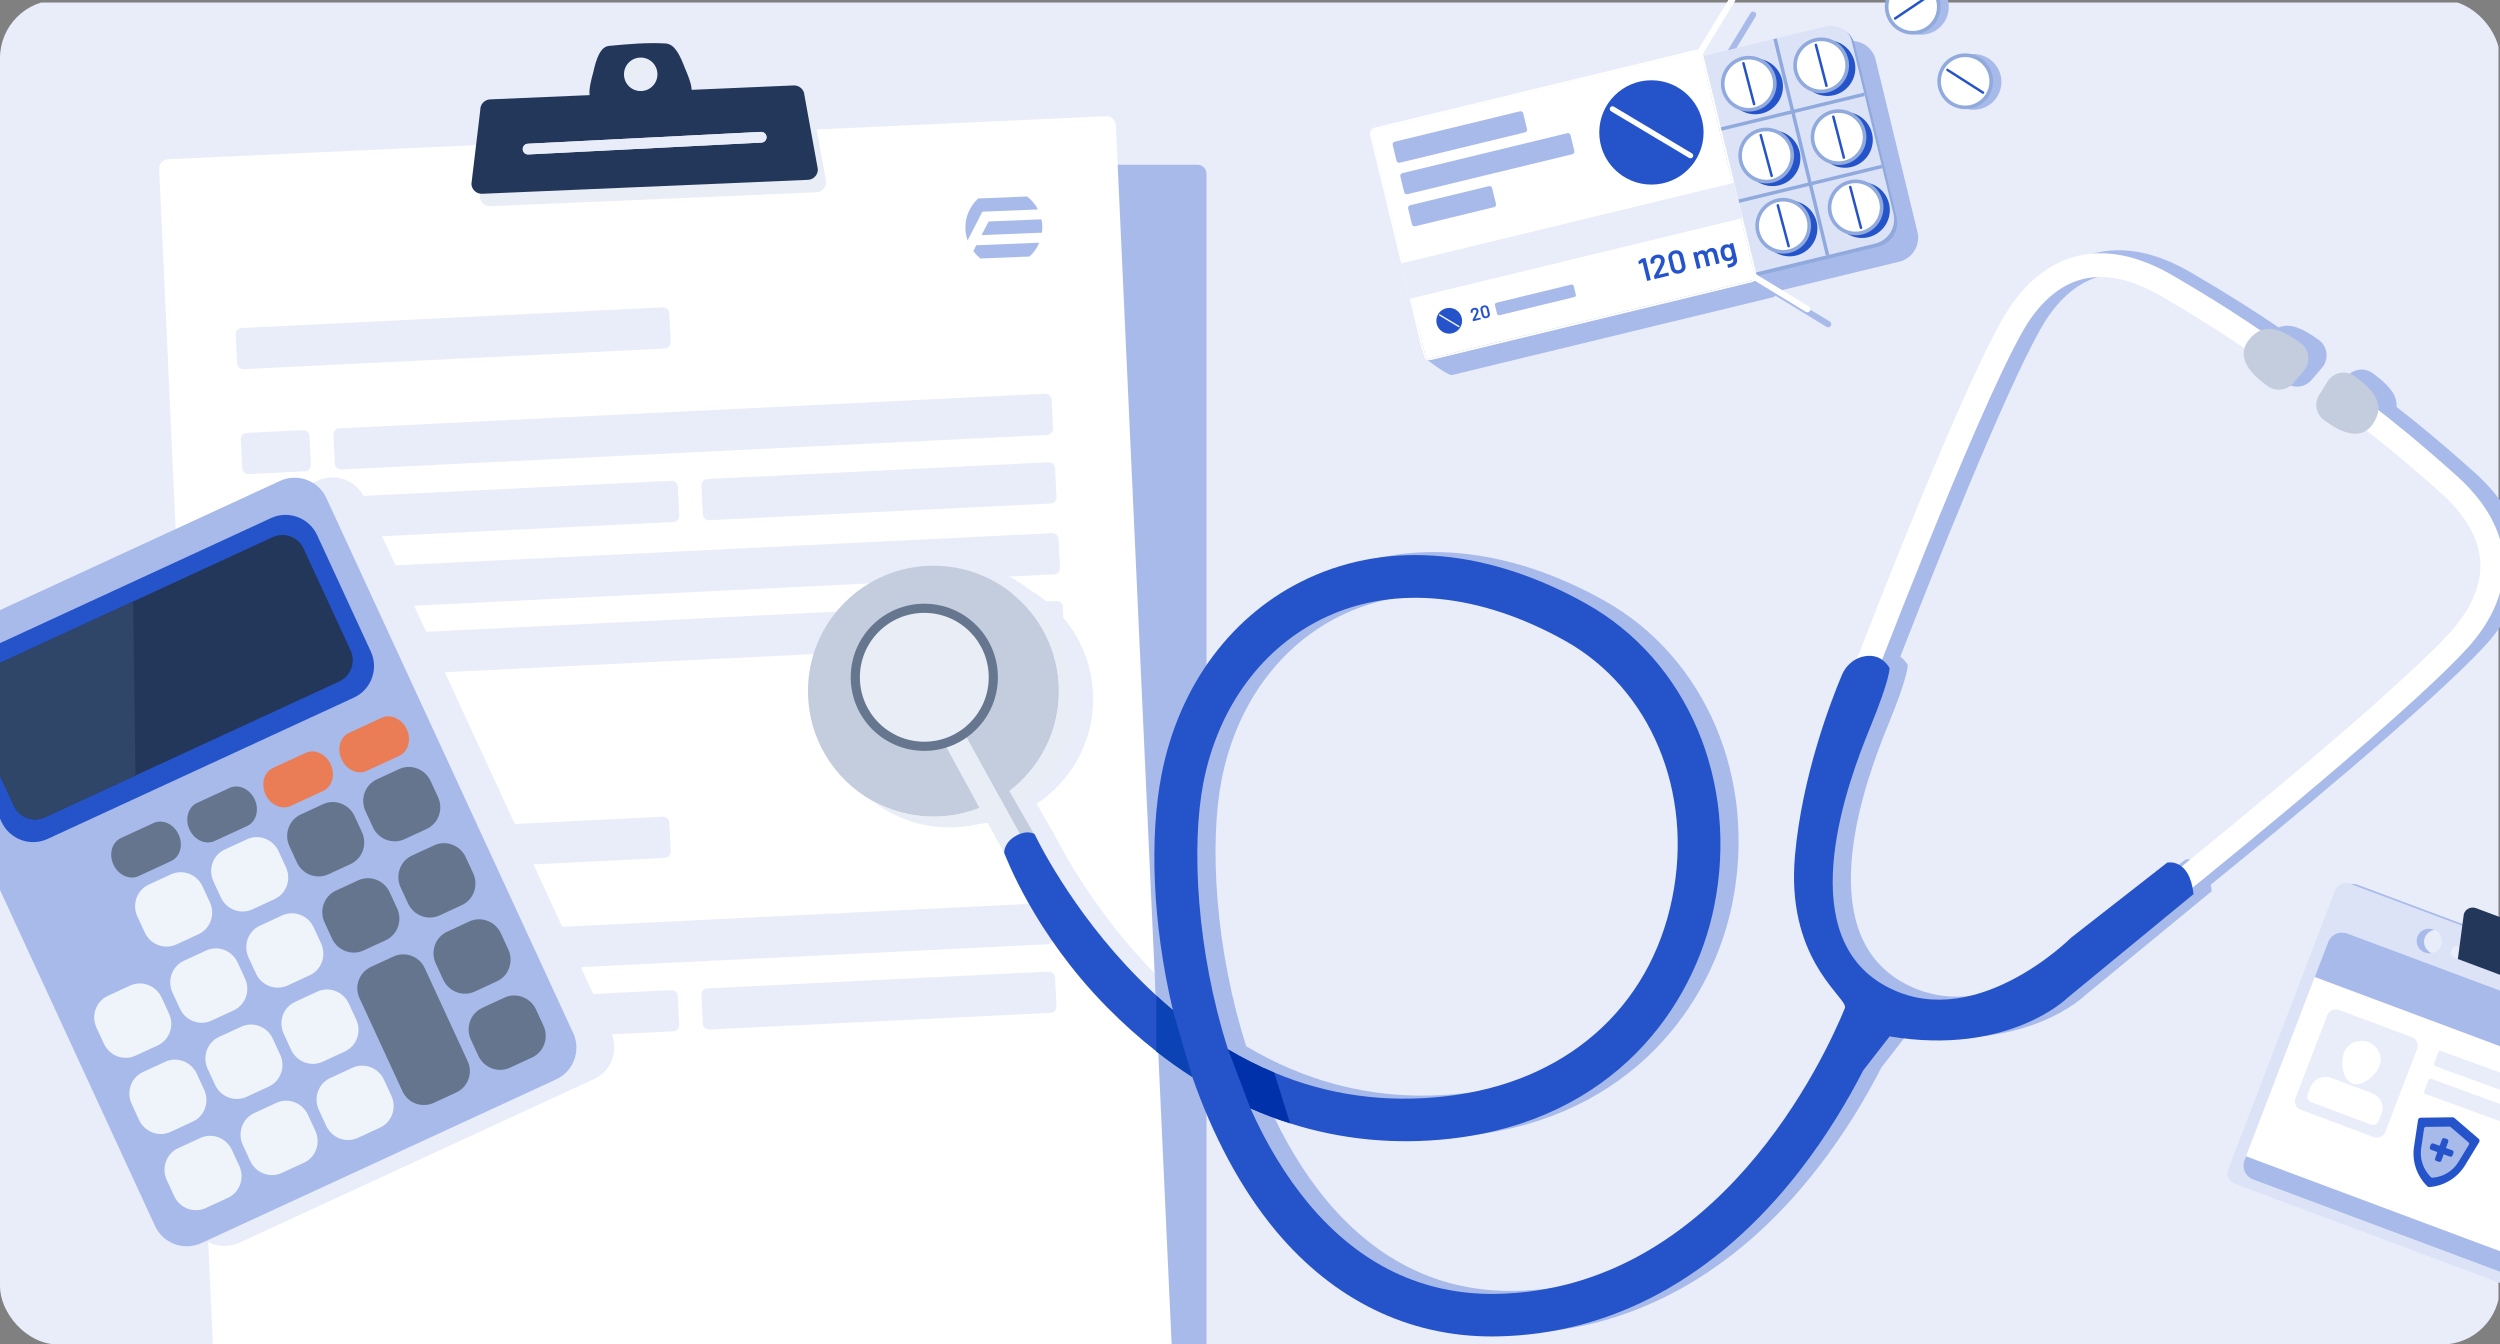 <?xml version="1.0" encoding="UTF-8"?> <svg xmlns="http://www.w3.org/2000/svg" width="688" height="370" viewBox="0 0 688 370" fill="none"><rect x="0" y="0" width="688" height="370" fill="#808080" stroke="none"/><g clip-path="url(#clip0_5061_116287)"><path d="M687.58 0.689H-0.07V371.879H687.58V0.689Z" fill="#E9EDFA"></path><path d="M332.03 47.81V371.88H73.6V47.81C73.6 46.44 74.71 45.34 76.07 45.34H329.56C330.93 45.34 332.03 46.45 332.03 47.81Z" fill="#A7BAEA"></path><path d="M322.52 371.88H58.68L43.81 46.46C43.75 45.06 44.82 43.88 46.22 43.82L304.43 31.98C305.83 31.91 307.02 32.99 307.08 34.39L307.58 45.34L317.76 267.86L318.53 284.66L322.52 371.88Z" fill="white"></path><path d="M223.67 29.64C223.61 28.1 222.27 26.88 220.74 26.94L192.62 28.15C192.61 27.89 192.61 27.89 192.61 27.89C192.55 26.36 191.4 23.59 190.84 22.33C189.39 18.55 187.99 15.53 185.42 15.39C180.28 15.09 175.18 15.57 170.08 16.04C167.53 16.15 166.39 19.53 165.53 23.42C165.04 25.15 164.28 28.16 164.55 29.58C164.54 29.59 164.53 29.6 164.52 29.61L137.15 30.78C135.62 30.85 134.39 32.18 134.46 33.72L132.02 54.07C132.09 55.6 133.42 56.83 134.95 56.76L224.67 52.92C226.2 52.85 227.43 51.52 227.36 49.98L223.67 29.64ZM174.04 23.35C174.24 21.39 175.76 19.73 177.69 19.36C180.8 18.76 183.52 21.26 183.19 24.41C182.98 26.37 181.46 28.03 179.53 28.4C176.42 29 173.7 26.5 174.04 23.35ZM213.24 41.2C213.24 41.98 212.64 42.63 211.85 42.67L147.69 45.93C146.88 45.97 146.19 45.35 146.15 44.54V44.45C146.15 43.67 146.76 43.03 147.54 42.99L211.7 39.73C212.51 39.69 213.2 40.32 213.24 41.13V41.2Z" fill="#E9EDF5"></path><path d="M213.24 41.13V41.2C213.24 41.98 212.64 42.63 211.85 42.67L147.69 45.93C146.88 45.97 146.19 45.35 146.15 44.54V44.45C146.15 43.67 146.76 43.03 147.54 42.99L211.7 39.73C212.51 39.69 213.2 40.32 213.24 41.13Z" fill="#E9EDF5"></path><path d="M221.38 26.21C221.32 24.67 219.98 23.45 218.45 23.51L190.33 24.72C190.32 24.46 190.32 24.46 190.32 24.46C190.26 22.93 189.11 20.16 188.55 18.9C187.1 15.12 185.7 12.1 183.13 11.96C177.99 11.66 172.89 12.14 167.79 12.61C165.24 12.72 164.1 16.1 163.24 19.99C162.75 21.72 161.99 24.73 162.26 26.15C162.25 26.16 162.24 26.17 162.23 26.18L134.86 27.35C133.33 27.42 132.1 28.75 132.17 30.29L129.73 50.64C129.8 52.17 131.13 53.4 132.66 53.33L222.38 49.49C223.91 49.42 225.14 48.09 225.07 46.55L221.38 26.21ZM171.75 19.92C171.95 17.96 173.47 16.3 175.4 15.93C178.51 15.33 181.23 17.83 180.9 20.98C180.69 22.94 179.17 24.6 177.24 24.97C174.13 25.57 171.41 23.07 171.75 19.92ZM210.95 37.77C210.95 38.55 210.35 39.2 209.56 39.24L145.4 42.5C144.59 42.54 143.9 41.92 143.86 41.11V41.02C143.86 40.24 144.47 39.6 145.25 39.56L209.41 36.3C210.22 36.26 210.91 36.89 210.95 37.7V37.77Z" fill="#23375A"></path><path d="M210.95 37.701V37.771C210.95 38.551 210.35 39.201 209.56 39.241L145.4 42.501C144.59 42.541 143.9 41.921 143.86 41.111V41.021C143.86 40.241 144.47 39.601 145.25 39.561L209.41 36.301C210.22 36.261 210.91 36.891 210.95 37.701Z" fill="#E9EDFA"></path><path d="M288.19 119.69L93.93 129.21C92.98 129.26 92.17 128.52 92.13 127.58L91.74 119.67C91.69 118.72 92.43 117.91 93.37 117.87L287.63 108.35C288.58 108.3 289.39 109.04 289.43 109.98L289.82 117.89C289.88 118.84 289.14 119.65 288.19 119.69Z" fill="#E9EDFA"></path><path d="M83.93 129.71L68.46 130.47C67.51 130.52 66.7 129.78 66.66 128.84L66.27 120.93C66.22 119.98 66.96 119.17 67.9 119.13L83.37 118.37C84.32 118.32 85.13 119.06 85.17 120L85.56 127.91C85.62 128.85 84.88 129.66 83.93 129.71Z" fill="#E9EDFA"></path><path d="M290.08 158.061L95.82 167.581C94.87 167.631 94.06 166.891 94.02 165.951L93.63 158.041C93.58 157.091 94.32 156.281 95.26 156.241L289.52 146.721C290.47 146.671 291.28 147.411 291.32 148.351L291.71 156.261C291.76 157.211 291.02 158.011 290.08 158.061Z" fill="#E9EDFA"></path><path d="M85.82 168.071L70.35 168.831C69.4 168.881 68.59 168.141 68.55 167.201L68.16 159.291C68.11 158.341 68.85 157.531 69.79 157.491L85.26 156.731C86.21 156.681 87.02 157.421 87.06 158.361L87.45 166.271C87.5 167.221 86.76 168.031 85.82 168.071Z" fill="#E9EDFA"></path><path d="M289.12 138.561L195.22 143.161C194.27 143.211 193.46 142.471 193.42 141.531L193.03 133.621C192.98 132.671 193.72 131.861 194.66 131.821L288.56 127.221C289.51 127.171 290.32 127.911 290.36 128.851L290.75 136.761C290.8 137.711 290.07 138.511 289.12 138.561Z" fill="#E9EDFA"></path><path d="M185.3 143.651L69.39 149.331C68.44 149.381 67.63 148.641 67.59 147.701L67.2 139.791C67.15 138.841 67.89 138.031 68.83 137.991L184.74 132.311C185.69 132.261 186.5 133.001 186.54 133.941L186.93 141.851C186.98 142.801 186.25 143.601 185.3 143.651Z" fill="#E9EDFA"></path><path d="M182.96 95.921L67.05 101.601C66.1 101.651 65.29 100.911 65.25 99.971L64.86 92.061C64.81 91.111 65.55 90.3 66.49 90.26L182.4 84.581C183.35 84.531 184.16 85.27 184.2 86.21L184.59 94.121C184.64 95.07 183.91 95.88 182.96 95.921Z" fill="#E9EDFA"></path><path d="M291.25 176.71L240.88 179.18C239.93 179.23 239.12 178.49 239.08 177.55L238.69 169.64C238.64 168.69 239.38 167.88 240.32 167.84L290.69 165.37C291.64 165.32 292.45 166.06 292.49 167L292.88 174.91C292.93 175.85 292.2 176.66 291.25 176.71Z" fill="#E9EDFA"></path><path d="M231.22 179.651L71.27 187.491C70.32 187.541 69.51 186.801 69.47 185.861L69.08 177.951C69.03 177.001 69.77 176.191 70.71 176.151L230.66 168.311C231.61 168.261 232.42 169.001 232.46 169.941L232.85 177.851C232.9 178.791 232.17 179.601 231.22 179.651Z" fill="#E9EDFA"></path><path d="M288.19 259.87L93.93 269.39C92.98 269.44 92.17 268.7 92.13 267.76L91.74 259.85C91.69 258.9 92.43 258.09 93.37 258.05L287.63 248.53C288.58 248.48 289.39 249.22 289.43 250.16L289.82 258.07C289.88 259.01 289.14 259.82 288.19 259.87Z" fill="#E9EDFA"></path><path d="M83.93 269.879L68.46 270.64C67.51 270.69 66.7 269.95 66.66 269.01L66.27 261.099C66.22 260.149 66.96 259.339 67.9 259.299L83.37 258.54C84.32 258.49 85.13 259.23 85.17 260.17L85.56 268.079C85.62 269.029 84.88 269.829 83.93 269.879Z" fill="#E9EDFA"></path><path d="M85.82 308.251L70.35 309.001C69.4 309.051 68.59 308.311 68.55 307.371L68.16 299.461C68.11 298.511 68.85 297.701 69.79 297.661L85.26 296.901C86.21 296.851 87.02 297.591 87.06 298.531L87.45 306.441C87.5 307.391 86.76 308.201 85.82 308.251Z" fill="#E9EDFA"></path><path d="M289.12 278.731L195.22 283.331C194.27 283.381 193.46 282.641 193.42 281.701L193.03 273.791C192.98 272.841 193.72 272.031 194.66 271.991L288.56 267.391C289.51 267.341 290.32 268.081 290.36 269.021L290.75 276.931C290.8 277.881 290.07 278.691 289.12 278.731Z" fill="#E9EDFA"></path><path d="M185.3 283.821L69.39 289.501C68.44 289.551 67.63 288.811 67.59 287.871L67.2 279.961C67.15 279.011 67.89 278.201 68.83 278.161L184.74 272.481C185.69 272.431 186.5 273.171 186.54 274.111L186.93 282.021C186.98 282.971 186.25 283.781 185.3 283.821Z" fill="#E9EDFA"></path><path d="M182.96 236.1L67.05 241.78C66.1 241.83 65.29 241.09 65.25 240.15L64.86 232.24C64.81 231.29 65.55 230.48 66.49 230.44L182.4 224.76C183.35 224.71 184.16 225.45 184.2 226.39L184.59 234.3C184.64 235.24 183.91 236.05 182.96 236.1Z" fill="#E9EDFA"></path><path d="M-14.83 190.06C-17.06 185.23 -14.95 179.51 -10.12 177.29L87.48 132.26C92.31 130.03 98.03 132.14 100.25 136.97L168.17 284.19C170.4 289.02 168.29 294.74 163.46 296.97L65.86 342C61.03 344.23 55.31 342.12 53.09 337.29L-14.83 190.06Z" fill="#E9EDFA"></path><path d="M-25.26 190.16C-27.49 185.33 -25.38 179.61 -20.55 177.38L77.05 132.35C81.88 130.12 87.6 132.23 89.82 137.06L157.74 284.28C159.97 289.11 157.86 294.83 153.03 297.06L55.43 342.09C50.6 344.32 44.88 342.21 42.66 337.38L-25.26 190.16Z" fill="#A7BAEA"></path><path d="M37.8 252.201C36.27 248.871 37.66 244.961 40.92 243.451L47.05 240.621C50.31 239.121 54.2 240.591 55.73 243.921L57.77 248.341C59.3 251.671 57.91 255.581 54.65 257.091L48.52 259.921C45.26 261.421 41.37 259.951 39.84 256.621L37.8 252.201Z" fill="#EFF4FA"></path><path d="M58.73 242.54C57.2 239.21 58.59 235.3 61.85 233.79L67.98 230.961C71.24 229.461 75.13 230.93 76.66 234.26L78.7 238.68C80.23 242.01 78.84 245.92 75.58 247.43L69.45 250.26C66.19 251.76 62.3 250.291 60.77 246.961L58.73 242.54Z" fill="#EFF4FA"></path><path d="M79.65 232.89C78.12 229.56 79.51 225.65 82.77 224.14L88.9 221.31C92.16 219.81 96.05 221.28 97.58 224.61L99.62 229.03C101.15 232.36 99.76 236.27 96.5 237.78L90.37 240.61C87.11 242.11 83.22 240.64 81.69 237.31L79.65 232.89Z" fill="#65758D"></path><path d="M100.58 223.23C99.05 219.9 100.44 215.99 103.7 214.48L109.83 211.65C113.09 210.15 116.98 211.62 118.51 214.95L120.55 219.37C122.08 222.7 120.69 226.61 117.43 228.12L111.3 230.95C108.04 232.45 104.15 230.98 102.62 227.65L100.58 223.23Z" fill="#65758D"></path><path d="M26.55 282.81C25.02 279.48 26.41 275.57 29.67 274.06L35.8 271.23C39.06 269.73 42.95 271.2 44.48 274.53L46.52 278.95C48.05 282.28 46.66 286.19 43.4 287.7L37.27 290.53C34.01 292.03 30.12 290.56 28.59 287.23L26.55 282.81Z" fill="#EFF4FA"></path><path d="M47.47 273.16C45.94 269.83 47.33 265.92 50.59 264.41L56.72 261.58C59.98 260.08 63.87 261.55 65.4 264.88L67.44 269.3C68.97 272.63 67.58 276.54 64.32 278.05L58.19 280.88C54.93 282.38 51.04 280.91 49.51 277.58L47.47 273.16Z" fill="#EFF4FA"></path><path d="M68.4 263.499C66.87 260.169 68.26 256.259 71.52 254.749L77.65 251.919C80.91 250.419 84.8 251.889 86.33 255.219L88.37 259.64C89.9 262.97 88.51 266.88 85.25 268.39L79.12 271.219C75.86 272.719 71.97 271.25 70.44 267.92L68.4 263.499Z" fill="#EFF4FA"></path><path d="M89.32 253.851C87.79 250.521 89.18 246.611 92.44 245.101L98.57 242.271C101.83 240.771 105.72 242.241 107.25 245.571L109.29 249.991C110.82 253.321 109.43 257.231 106.17 258.741L100.04 261.571C96.78 263.071 92.89 261.601 91.36 258.271L89.32 253.851Z" fill="#65758D"></path><path d="M36.22 303.771C34.69 300.441 36.08 296.531 39.34 295.021L45.47 292.191C48.73 290.691 52.62 292.161 54.15 295.491L56.19 299.911C57.72 303.241 56.33 307.151 53.07 308.661L46.94 311.491C43.68 312.991 39.79 311.521 38.26 308.191L36.22 303.771Z" fill="#EFF4FA"></path><path d="M57.14 294.121C55.61 290.791 57 286.881 60.26 285.371L66.39 282.541C69.65 281.041 73.54 282.511 75.07 285.841L77.11 290.261C78.64 293.591 77.25 297.501 73.99 299.011L67.86 301.841C64.6 303.341 60.71 301.871 59.18 298.541L57.14 294.121Z" fill="#EFF4FA"></path><path d="M78.07 284.47C76.54 281.14 77.93 277.23 81.19 275.72L87.32 272.89C90.58 271.39 94.47 272.86 96 276.19L98.04 280.61C99.57 283.94 98.18 287.85 94.92 289.36L88.79 292.19C85.53 293.69 81.64 292.22 80.11 288.89L78.07 284.47Z" fill="#EFF4FA"></path><path d="M98.92 274.66C97.43 271.42 98.86 267.57 102.12 266.07L108.25 263.24C111.51 261.74 115.36 263.14 116.86 266.38L128.72 292.08C130.21 295.32 128.78 299.17 125.52 300.67L119.39 303.5C116.13 305 112.28 303.6 110.78 300.36L98.92 274.66Z" fill="#65758D"></path><path d="M119.92 265.16C118.39 261.83 119.78 257.92 123.04 256.41L129.17 253.58C132.43 252.08 136.32 253.55 137.85 256.88L139.89 261.3C141.42 264.63 140.03 268.54 136.77 270.05L130.64 272.88C127.38 274.38 123.49 272.91 121.96 269.58L119.92 265.16Z" fill="#65758D"></path><path d="M110.25 244.201C108.72 240.871 110.11 236.961 113.37 235.451L119.5 232.621C122.76 231.121 126.65 232.591 128.18 235.921L130.22 240.341C131.75 243.671 130.36 247.581 127.1 249.091L120.97 251.921C117.71 253.421 113.82 251.951 112.29 248.621L110.25 244.201Z" fill="#65758D"></path><path d="M45.89 324.74C44.36 321.41 45.75 317.5 49.01 315.99L55.14 313.16C58.4 311.66 62.29 313.13 63.82 316.46L65.86 320.88C67.39 324.21 66 328.12 62.74 329.63L56.61 332.46C53.35 333.96 49.46 332.49 47.93 329.16L45.89 324.74Z" fill="#EFF4FA"></path><path d="M66.82 315.08C65.29 311.75 66.68 307.84 69.94 306.33L76.07 303.5C79.33 302 83.22 303.47 84.75 306.8L86.79 311.22C88.32 314.55 86.93 318.46 83.67 319.97L77.54 322.8C74.28 324.3 70.39 322.83 68.86 319.5L66.82 315.08Z" fill="#EFF4FA"></path><path d="M87.74 305.429C86.21 302.099 87.6 298.189 90.86 296.679L96.99 293.849C100.25 292.349 104.14 293.819 105.67 297.149L107.71 301.569C109.24 304.899 107.85 308.809 104.59 310.319L98.46 313.149C95.2 314.649 91.31 313.179 89.78 309.849L87.74 305.429Z" fill="#EFF4FA"></path><path d="M129.59 286.121C128.06 282.791 129.45 278.881 132.71 277.371L138.84 274.541C142.1 273.041 145.99 274.511 147.52 277.841L149.56 282.261C151.09 285.591 149.7 289.501 146.44 291.011L140.31 293.841C137.05 295.341 133.16 293.871 131.63 290.541L129.59 286.121Z" fill="#65758D"></path><path d="M31.22 237.939C29.88 235.049 30.81 231.769 33.29 230.629L42.26 226.489C44.74 225.349 47.83 226.769 49.16 229.659C50.5 232.549 49.57 235.829 47.09 236.969L38.12 241.109C35.65 242.249 32.56 240.829 31.22 237.939Z" fill="#65758D"></path><path d="M52.15 228.279C50.81 225.389 51.74 222.109 54.22 220.969L63.19 216.829C65.67 215.689 68.76 217.109 70.09 219.999C71.43 222.889 70.5 226.169 68.02 227.309L59.05 231.449C56.57 232.599 53.48 231.179 52.15 228.279Z" fill="#65758D"></path><path d="M73.07 218.631C71.73 215.741 72.66 212.461 75.14 211.321L84.11 207.181C86.59 206.041 89.68 207.461 91.01 210.351C92.35 213.241 91.42 216.521 88.94 217.661L79.97 221.801C77.5 222.941 74.41 221.521 73.07 218.631Z" fill="#EA7D56"></path><path d="M94 208.98C92.66 206.09 93.59 202.81 96.07 201.67L105.04 197.53C107.52 196.39 110.61 197.81 111.94 200.7C113.28 203.59 112.35 206.87 109.87 208.01L100.9 212.15C98.42 213.29 95.33 211.87 94 208.98Z" fill="#EA7D56"></path><path d="M-14.35 194.171C-16.57 189.361 -14.5 183.671 -9.72 181.471L74.61 142.561C79.39 140.361 85.06 142.471 87.28 147.281L102.04 179.271C104.26 184.081 102.19 189.771 97.41 191.971L13.08 230.881C8.3 233.081 2.63 230.971 0.41 226.161L-14.35 194.171Z" fill="#2553CA"></path><path d="M93.32 187.56L37.28 213.42L12.39 224.9C9.15 226.4 5.32 225 3.83 221.79L-9.12 193.7C-10.61 190.49 -9.18 186.67 -5.94 185.17L36.63 165.53L74.99 147.83C78.23 146.34 82.06 147.73 83.54 150.95L96.5 179.03C97.98 182.25 96.56 186.07 93.32 187.56Z" fill="#23375A"></path><path d="M270.12 64.699L286.74 64.029C286.81 63.429 286.86 62.809 286.84 62.189C286.81 61.549 286.71 60.959 286.59 60.359L272.07 60.949L270.12 64.699Z" fill="#A7BAEA"></path><path d="M267.86 69.101C268.44 69.871 269.1 70.561 269.85 71.141L283.32 70.591C284.48 69.541 285.4 68.251 286.01 66.791L268.67 67.491L267.86 69.101Z" fill="#A7BAEA"></path><path d="M285.64 57.64C284.92 56.24 283.89 55.03 282.67 54.07L269.2 54.62C266.94 56.68 265.55 59.71 265.68 63.03C265.72 64.13 265.94 65.18 266.28 66.17L270.35 58.26L285.64 57.64Z" fill="#A7BAEA"></path><path d="M527.677 63.807L516.193 16.485C515.826 14.969 514.976 13.683 513.851 12.776C512.657 11.823 511.164 11.271 509.591 11.271C509.062 11.271 508.523 11.34 507.983 11.467L494.536 14.728L493.778 14.912L474.521 19.585L474.406 19.126C474.394 19.069 474.371 19.023 474.36 18.965L483.191 4.485C483.432 4.083 483.305 3.566 482.903 3.314C482.502 3.072 481.973 3.199 481.732 3.601L473.039 17.851C472.81 17.817 472.568 17.817 472.327 17.874L384.055 39.279C383.125 39.497 382.551 40.428 382.769 41.346L391.738 97.821C391.967 98.74 398.628 103.448 399.558 103.218L487.83 81.825C488.14 81.744 488.404 81.584 488.622 81.388L502.666 89.955C503.068 90.196 503.596 90.07 503.837 89.668C504.09 89.266 503.952 88.749 503.562 88.496L489.656 80.022L522.67 72.018C526.322 71.134 528.561 67.459 527.677 63.807ZM488.955 79.138V79.126L521.786 71.168L488.955 79.138ZM523.52 49.488L518.938 30.552L523.749 50.418L523.52 49.488Z" fill="#A7BAEA"></path><path d="M510.463 12.33L521.935 59.653C522.819 63.305 520.58 66.979 516.928 67.864L482.926 76.109C482.938 75.982 482.926 75.844 482.903 75.718L482.754 75.087L516.056 67.014C519.707 66.13 521.946 62.455 521.062 58.803L509.59 11.481C509.326 10.39 508.81 9.425 508.121 8.633C509.246 9.54 510.096 10.815 510.463 12.33Z" fill="#90AADE"></path><path d="M509.579 11.48L521.051 58.803C521.935 62.455 519.696 66.129 516.044 67.013L482.743 75.086L468.308 15.545L502.253 7.312C504.389 6.795 506.524 7.346 508.109 8.621C508.81 9.425 509.315 10.389 509.579 11.48Z" fill="#DCE3F6"></path><path d="M488.968 10.558L488.03 10.785L502.467 70.332L503.404 70.105L488.968 10.558Z" fill="#90AADE"></path><path d="M512.949 25.481L473.032 35.158L473.259 36.096L513.177 26.418L512.949 25.481Z" fill="#90AADE"></path><path d="M517.77 45.346L477.853 55.023L478.08 55.961L517.997 46.283L517.77 45.346Z" fill="#90AADE"></path><path d="M486.329 30.7C490.148 28.866 491.758 24.284 489.924 20.465C488.091 16.646 483.508 15.036 479.689 16.869C475.87 18.703 474.26 23.285 476.094 27.105C477.928 30.924 482.51 32.534 486.329 30.7Z" fill="#2553CA"></path><path d="M484.584 29.954C488.403 28.12 490.013 23.538 488.18 19.719C486.346 15.899 481.764 14.29 477.944 16.123C474.125 17.957 472.515 22.539 474.349 26.359C476.183 30.178 480.765 31.788 484.584 29.954Z" fill="#90AADE"></path><path d="M481.261 29.717C484.946 29.717 487.933 26.73 487.933 23.045C487.933 19.36 484.946 16.373 481.261 16.373C477.577 16.373 474.589 19.36 474.589 23.045C474.589 26.73 477.577 29.717 481.261 29.717Z" fill="white"></path><path d="M482.559 28.957C482.479 28.911 482.421 28.842 482.398 28.75L479.458 17.496C479.413 17.313 479.516 17.129 479.7 17.071C479.883 17.026 480.067 17.129 480.125 17.313L483.064 28.566C483.11 28.75 483.007 28.934 482.823 28.991C482.731 29.026 482.639 29.003 482.559 28.957Z" fill="#2553CA"></path><path d="M506.243 25.649C510.062 23.816 511.671 19.233 509.838 15.414C508.004 11.595 503.422 9.985 499.603 11.819C495.784 13.652 494.174 18.235 496.007 22.054C497.841 25.873 502.423 27.483 506.243 25.649Z" fill="#2553CA"></path><path d="M504.498 24.903C508.317 23.07 509.927 18.487 508.093 14.668C506.26 10.849 501.677 9.239 497.858 11.073C494.039 12.906 492.429 17.489 494.263 21.308C496.096 25.127 500.679 26.737 504.498 24.903Z" fill="#90AADE"></path><path d="M501.173 24.662C504.858 24.662 507.845 21.675 507.845 17.99C507.845 14.305 504.858 11.318 501.173 11.318C497.489 11.318 494.501 14.305 494.501 17.99C494.501 21.675 497.489 24.662 501.173 24.662Z" fill="white"></path><path d="M502.471 23.904C502.39 23.858 502.333 23.789 502.31 23.697L499.393 12.444C499.347 12.26 499.451 12.076 499.646 12.019C499.83 11.973 500.013 12.076 500.071 12.271L502.988 23.525C503.033 23.709 502.93 23.892 502.735 23.95C502.643 23.973 502.551 23.95 502.471 23.904Z" fill="#2553CA"></path><path d="M550.261 25.341C551.808 21.396 549.864 16.945 545.92 15.398C541.976 13.852 537.524 15.795 535.978 19.739C534.431 23.683 536.375 28.135 540.319 29.681C544.263 31.228 548.714 29.285 550.261 25.341Z" fill="#A7BAEA"></path><path d="M547.972 25.167C549.519 21.223 547.575 16.771 543.631 15.225C539.687 13.678 535.236 15.621 533.689 19.566C532.142 23.51 534.086 27.961 538.03 29.508C541.974 31.054 546.425 29.111 547.972 25.167Z" fill="#90AADE"></path><path d="M540.814 29.051C544.498 29.051 547.485 26.064 547.485 22.379C547.485 18.694 544.498 15.707 540.814 15.707C537.129 15.707 534.142 18.694 534.142 22.379C534.142 26.064 537.129 29.051 540.814 29.051Z" fill="white"></path><path d="M545.797 25.824C545.717 25.847 545.625 25.824 545.545 25.778L535.738 19.52C535.577 19.417 535.531 19.21 535.635 19.049C535.738 18.888 535.945 18.843 536.105 18.946L545.912 25.204C546.073 25.308 546.119 25.514 546.015 25.675C545.958 25.755 545.878 25.813 545.797 25.824Z" fill="#2553CA"></path><path d="M534.051 7.317C537.046 4.321 537.046 -0.536 534.051 -3.531C531.055 -6.527 526.198 -6.527 523.203 -3.531C520.207 -0.536 520.207 4.321 523.202 7.317C526.198 10.312 531.055 10.312 534.051 7.317Z" fill="#A7BAEA"></path><path d="M531.795 7.272C534.791 4.276 534.791 -0.581 531.795 -3.576C528.8 -6.572 523.943 -6.572 520.947 -3.576C517.952 -0.581 517.952 4.276 520.947 7.272C523.943 10.267 528.8 10.267 531.795 7.272Z" fill="#90AADE"></path><path d="M526.379 8.517C530.064 8.517 533.051 5.53 533.051 1.846C533.051 -1.839 530.064 -4.826 526.379 -4.826C522.694 -4.826 519.707 -1.839 519.707 1.846C519.707 5.53 522.694 8.517 526.379 8.517Z" fill="white"></path><path d="M531.524 -1.335C531.501 -1.255 531.455 -1.175 531.374 -1.117L521.728 5.371C521.568 5.474 521.361 5.44 521.246 5.279C521.143 5.118 521.177 4.912 521.338 4.797L530.984 -1.691C531.145 -1.795 531.351 -1.76 531.466 -1.599C531.524 -1.519 531.546 -1.427 531.524 -1.335Z" fill="#2553CA"></path><path d="M491.12 50.462C494.94 48.628 496.549 44.046 494.716 40.227C492.882 36.407 488.3 34.798 484.481 36.631C480.661 38.465 479.052 43.047 480.885 46.866C482.719 50.686 487.301 52.295 491.12 50.462Z" fill="#2553CA"></path><path d="M489.375 49.716C493.195 47.882 494.804 43.3 492.971 39.48C491.137 35.661 486.555 34.052 482.736 35.885C478.916 37.719 477.307 42.301 479.14 46.12C480.974 49.94 485.556 51.549 489.375 49.716Z" fill="#90AADE"></path><path d="M486.05 49.478C489.735 49.478 492.722 46.491 492.722 42.806C492.722 39.122 489.735 36.135 486.05 36.135C482.365 36.135 479.378 39.122 479.378 42.806C479.378 46.491 482.365 49.478 486.05 49.478Z" fill="white"></path><path d="M487.393 48.711C487.313 48.665 487.256 48.596 487.233 48.504L484.213 37.274C484.167 37.09 484.27 36.906 484.454 36.849C484.637 36.803 484.821 36.906 484.879 37.09L487.899 48.321C487.945 48.504 487.841 48.688 487.658 48.745C487.566 48.768 487.474 48.757 487.393 48.711Z" fill="#2553CA"></path><path d="M511.044 45.407C514.863 43.574 516.473 38.991 514.639 35.172C512.806 31.353 508.223 29.743 504.404 31.577C500.585 33.41 498.975 37.992 500.809 41.812C502.642 45.631 507.225 47.241 511.044 45.407Z" fill="#2553CA"></path><path d="M509.284 44.655C513.103 42.822 514.713 38.239 512.879 34.42C511.046 30.601 506.463 28.991 502.644 30.825C498.825 32.658 497.215 37.241 499.049 41.06C500.882 44.879 505.465 46.489 509.284 44.655Z" fill="#90AADE"></path><path d="M505.962 44.414C509.647 44.414 512.634 41.427 512.634 37.742C512.634 34.057 509.647 31.07 505.962 31.07C502.277 31.07 499.29 34.057 499.29 37.742C499.29 41.427 502.277 44.414 505.962 44.414Z" fill="white"></path><path d="M507.259 43.667C507.179 43.621 507.122 43.552 507.099 43.46L504.193 32.195C504.147 32.011 504.262 31.827 504.446 31.77C504.63 31.724 504.813 31.839 504.871 32.023L507.776 43.288C507.822 43.471 507.707 43.655 507.524 43.712C507.432 43.724 507.328 43.712 507.259 43.667Z" fill="#2553CA"></path><path d="M495.803 69.79C499.623 67.956 501.232 63.374 499.399 59.555C497.565 55.736 492.983 54.126 489.164 55.959C485.344 57.793 483.735 62.375 485.568 66.195C487.402 70.014 491.984 71.623 495.803 69.79Z" fill="#2553CA"></path><path d="M494.059 69.044C497.878 67.21 499.487 62.628 497.654 58.809C495.82 54.989 491.238 53.38 487.419 55.213C483.6 57.047 481.99 61.629 483.823 65.448C485.657 69.268 490.239 70.877 494.059 69.044Z" fill="#90AADE"></path><path d="M490.735 68.805C494.42 68.805 497.407 65.817 497.407 62.133C497.407 58.448 494.42 55.461 490.735 55.461C487.05 55.461 484.063 58.448 484.063 62.133C484.063 65.817 487.05 68.805 490.735 68.805Z" fill="white"></path><path d="M492.067 68.047C491.987 68.001 491.929 67.932 491.906 67.84L488.921 56.598C488.875 56.414 488.978 56.23 489.162 56.173C489.345 56.127 489.529 56.23 489.587 56.414L492.572 67.656C492.618 67.84 492.515 68.024 492.331 68.081C492.239 68.104 492.147 68.093 492.067 68.047Z" fill="#2553CA"></path><path d="M515.727 64.735C519.546 62.902 521.156 58.319 519.322 54.5C517.489 50.681 512.906 49.071 509.087 50.905C505.268 52.738 503.658 57.321 505.492 61.14C507.325 64.959 511.908 66.569 515.727 64.735Z" fill="#2553CA"></path><path d="M513.982 63.989C517.801 62.156 519.411 57.573 517.578 53.754C515.744 49.935 511.162 48.325 507.342 50.159C503.523 51.992 501.914 56.575 503.747 60.394C505.581 64.213 510.163 65.823 513.982 63.989Z" fill="#90AADE"></path><path d="M510.658 63.752C514.343 63.752 517.33 60.765 517.33 57.08C517.33 53.395 514.343 50.408 510.658 50.408C506.974 50.408 503.987 53.395 503.987 57.08C503.987 60.765 506.974 63.752 510.658 63.752Z" fill="white"></path><path d="M511.968 62.996C511.887 62.95 511.83 62.881 511.807 62.789L508.856 51.547C508.81 51.363 508.913 51.18 509.097 51.122C509.28 51.076 509.464 51.18 509.522 51.363L512.473 62.605C512.519 62.789 512.415 62.973 512.232 63.03C512.14 63.053 512.048 63.042 511.968 62.996Z" fill="#2553CA"></path><path d="M466.597 13.721L378.325 35.126C377.395 35.355 376.821 36.274 377.051 37.193L391.749 97.824C391.967 98.731 392.909 99.294 393.828 99.064L482.1 77.66C483.03 77.43 483.604 76.511 483.386 75.604L468.687 14.973C468.457 14.065 467.527 13.503 466.597 13.721ZM482.903 75.731C482.938 75.857 482.938 75.995 482.926 76.121C482.88 76.626 482.513 77.063 481.985 77.189L393.713 98.594C393.047 98.754 392.381 98.364 392.231 97.71L377.533 37.066C377.372 36.423 377.786 35.769 378.452 35.608L466.723 14.203C467.39 14.042 468.056 14.444 468.205 15.087L482.903 75.731Z" fill="white"></path><path d="M468.193 15.088L482.892 75.731C482.926 75.857 482.926 75.995 482.915 76.121C482.869 76.626 482.501 77.063 481.973 77.189L393.701 98.594C393.035 98.755 392.369 98.364 392.22 97.71L377.521 37.067C377.361 36.423 377.774 35.769 378.44 35.608L466.712 14.203C467.378 14.043 468.044 14.445 468.193 15.088Z" fill="white"></path><path d="M477.202 50.285L385.572 72.5L387.931 82.231L479.561 60.017L477.202 50.285Z" fill="#E9EDFA"></path><path d="M419.183 31.185L420.239 35.526C420.331 35.928 420.09 36.33 419.688 36.422L385.227 44.782C384.836 44.873 384.423 44.632 384.331 44.23L383.274 39.89C383.183 39.499 383.424 39.086 383.826 38.994L418.287 30.634C418.689 30.542 419.091 30.795 419.183 31.185Z" fill="#A7BAEA"></path><path d="M410.639 51.774L411.696 56.114C411.788 56.516 411.546 56.918 411.144 57.01L389.464 62.27C389.074 62.361 388.66 62.12 388.568 61.718L387.512 57.378C387.42 56.976 387.661 56.574 388.063 56.482L409.744 51.223C410.134 51.131 410.536 51.372 410.639 51.774Z" fill="#A7BAEA"></path><path d="M385.927 47.651C385.525 47.743 385.284 48.145 385.376 48.547L386.432 52.888C386.524 53.29 386.926 53.531 387.328 53.439L432.71 42.438C433.112 42.346 433.353 41.944 433.261 41.542L432.205 37.202C432.113 36.8 431.711 36.559 431.309 36.65L385.927 47.651Z" fill="#A7BAEA"></path><path d="M454.471 50.798C462.398 50.798 468.825 44.371 468.825 36.444C468.825 28.516 462.398 22.09 454.471 22.09C446.543 22.09 440.117 28.516 440.117 36.444C440.117 44.371 446.543 50.798 454.471 50.798Z" fill="#2553CA"></path><path d="M465.403 43.552C465.219 43.598 465.024 43.575 464.852 43.471L443.366 30.622C443.011 30.415 442.896 29.956 443.114 29.6C443.321 29.244 443.78 29.129 444.136 29.347L465.61 42.197C465.966 42.404 466.08 42.863 465.862 43.219C465.759 43.391 465.587 43.506 465.403 43.552Z" fill="white"></path><path d="M398.823 91.829C400.783 91.829 402.371 90.24 402.371 88.281C402.371 86.321 400.783 84.732 398.823 84.732C396.863 84.732 395.275 86.321 395.275 88.281C395.275 90.24 396.863 91.829 398.823 91.829Z" fill="#2553CA"></path><path d="M401.533 90.039C401.487 90.051 401.441 90.039 401.395 90.016L396.09 86.835C395.998 86.778 395.975 86.675 396.033 86.583C396.09 86.491 396.193 86.468 396.285 86.525L401.59 89.706C401.682 89.764 401.705 89.867 401.648 89.959C401.613 90.005 401.579 90.039 401.533 90.039Z" fill="white"></path><path d="M451.875 71.17L452.714 70.964C452.748 70.952 452.771 70.964 452.794 70.975C452.817 70.987 452.84 71.01 452.84 71.044L454.276 76.969C454.287 77.004 454.276 77.027 454.264 77.05C454.253 77.073 454.23 77.096 454.195 77.096L453.391 77.291C453.357 77.302 453.334 77.291 453.311 77.279C453.288 77.268 453.265 77.245 453.265 77.211L452.059 72.238C452.059 72.227 452.048 72.215 452.036 72.215C452.025 72.204 452.013 72.215 452.002 72.215L451.187 72.698C451.175 72.709 451.164 72.709 451.141 72.721C451.118 72.721 451.095 72.721 451.072 72.709C451.049 72.698 451.037 72.675 451.037 72.64L450.865 72.066C450.854 72.009 450.865 71.963 450.911 71.928L451.738 71.228C451.795 71.193 451.841 71.182 451.875 71.17Z" fill="#2553CA"></path><path d="M456.492 75.592C456.503 75.603 456.515 75.603 456.526 75.603L459.018 74.995C459.052 74.983 459.075 74.995 459.098 75.006C459.121 75.018 459.144 75.041 459.144 75.075L459.305 75.741C459.317 75.776 459.305 75.799 459.294 75.822C459.282 75.844 459.259 75.868 459.225 75.868L455.458 76.786C455.424 76.798 455.401 76.786 455.378 76.775C455.355 76.763 455.332 76.74 455.332 76.706L455.183 76.074C455.171 76.017 455.171 75.971 455.206 75.925C455.539 75.339 455.906 74.639 456.319 73.812L456.618 73.226C457.008 72.468 457.158 71.929 457.077 71.607C457.02 71.366 456.882 71.194 456.687 71.079C456.48 70.964 456.239 70.941 455.975 71.01C455.711 71.079 455.504 71.205 455.378 71.4C455.251 71.596 455.217 71.814 455.274 72.067L455.332 72.296C455.343 72.331 455.332 72.354 455.32 72.377C455.309 72.4 455.286 72.422 455.251 72.422L454.436 72.618C454.402 72.629 454.379 72.618 454.356 72.606C454.333 72.595 454.31 72.572 454.31 72.537L454.218 72.158C454.149 71.837 454.172 71.538 454.287 71.274C454.402 70.999 454.585 70.757 454.838 70.562C455.091 70.367 455.401 70.218 455.757 70.137C456.147 70.046 456.503 70.034 456.836 70.103C457.169 70.183 457.433 70.321 457.651 70.539C457.87 70.757 458.019 71.022 458.099 71.332C458.214 71.814 458.099 72.422 457.743 73.169C457.548 73.582 457.215 74.225 456.744 75.087L456.503 75.534C456.48 75.569 456.48 75.58 456.492 75.592Z" fill="#2553CA"></path><path d="M460.672 75.075C460.224 74.811 459.937 74.386 459.787 73.8L459.19 71.332C459.053 70.746 459.121 70.241 459.397 69.816C459.673 69.391 460.121 69.092 460.729 68.954C461.338 68.805 461.877 68.863 462.325 69.115C462.773 69.368 463.072 69.793 463.21 70.367L463.807 72.836C463.944 73.421 463.876 73.938 463.6 74.375C463.324 74.811 462.876 75.098 462.256 75.247C461.636 75.397 461.108 75.339 460.672 75.075ZM462.704 73.915C462.842 73.697 462.876 73.433 462.796 73.123L462.176 70.562C462.107 70.264 461.958 70.045 461.728 69.908C461.498 69.77 461.234 69.747 460.936 69.816C460.637 69.885 460.419 70.034 460.281 70.252C460.143 70.47 460.121 70.734 460.189 71.044L460.809 73.605C460.878 73.904 461.028 74.133 461.257 74.26C461.487 74.386 461.74 74.432 462.038 74.352C462.337 74.283 462.566 74.145 462.704 73.915Z" fill="#2553CA"></path><path d="M471.868 68.426C472.189 68.633 472.408 68.989 472.522 69.471L473.223 72.376C473.234 72.411 473.223 72.433 473.211 72.457C473.2 72.48 473.177 72.502 473.143 72.502L472.35 72.698C472.316 72.709 472.293 72.698 472.27 72.686C472.247 72.675 472.224 72.652 472.224 72.617L471.569 69.93C471.5 69.666 471.386 69.471 471.202 69.344C471.018 69.218 470.811 69.184 470.57 69.253C470.329 69.31 470.157 69.436 470.042 69.632C469.927 69.827 469.904 70.056 469.962 70.321L470.616 73.019C470.628 73.054 470.616 73.077 470.605 73.1C470.593 73.123 470.57 73.145 470.536 73.145L469.743 73.341C469.709 73.352 469.686 73.341 469.663 73.329C469.64 73.318 469.617 73.295 469.617 73.26L468.963 70.573C468.894 70.309 468.767 70.114 468.584 69.988C468.4 69.861 468.193 69.838 467.952 69.896C467.734 69.953 467.562 70.056 467.447 70.217C467.332 70.378 467.298 70.573 467.32 70.803L468.009 73.651C468.021 73.685 468.009 73.708 467.998 73.731C467.986 73.754 467.964 73.777 467.929 73.777L467.125 73.972C467.091 73.984 467.068 73.972 467.045 73.961C467.022 73.949 466.999 73.926 466.999 73.892L465.965 69.62C465.954 69.586 465.965 69.563 465.977 69.54C465.988 69.517 466.011 69.494 466.046 69.494L466.85 69.299C466.884 69.287 466.907 69.299 466.93 69.31C466.953 69.322 466.976 69.344 466.976 69.379L467.045 69.666C467.045 69.689 467.056 69.689 467.068 69.701C467.079 69.701 467.091 69.701 467.102 69.678C467.194 69.482 467.32 69.322 467.493 69.195C467.665 69.069 467.86 68.977 468.101 68.92C468.388 68.851 468.653 68.851 468.894 68.908C469.135 68.977 469.342 69.103 469.514 69.299C469.537 69.322 469.56 69.31 469.571 69.287C469.64 69.023 469.778 68.805 469.985 68.644C470.18 68.483 470.421 68.357 470.708 68.288C471.156 68.173 471.546 68.219 471.868 68.426Z" fill="#2553CA"></path><path d="M475.979 67.105C475.99 67.082 476.013 67.059 476.048 67.059L476.852 66.864C476.886 66.853 476.909 66.864 476.932 66.876C476.955 66.887 476.978 66.91 476.978 66.945L477.966 71.021C478.138 71.756 478.057 72.319 477.713 72.732C477.368 73.145 476.863 73.433 476.186 73.593C476.002 73.639 475.83 73.674 475.646 73.697C475.577 73.708 475.543 73.674 475.52 73.605L475.37 72.881C475.359 72.812 475.393 72.778 475.474 72.755C475.646 72.732 475.807 72.709 475.933 72.675C476.369 72.571 476.668 72.399 476.84 72.181C477.012 71.963 477.035 71.641 476.944 71.239L476.932 71.17C476.932 71.147 476.921 71.147 476.909 71.147C476.898 71.147 476.886 71.159 476.875 71.17C476.702 71.48 476.392 71.699 475.956 71.802C475.577 71.894 475.21 71.882 474.842 71.767C474.475 71.653 474.188 71.412 473.969 71.044C473.832 70.791 473.705 70.447 473.602 70.011C473.487 69.528 473.441 69.138 473.476 68.862C473.51 68.483 473.636 68.139 473.877 67.863C474.107 67.576 474.417 67.392 474.808 67.3C475.267 67.186 475.657 67.232 475.979 67.438C475.99 67.45 476.002 67.461 476.013 67.45C476.025 67.438 476.025 67.427 476.025 67.415L475.979 67.209C475.956 67.163 475.967 67.128 475.979 67.105ZM476.588 69.792C476.576 69.689 476.53 69.517 476.484 69.299C476.427 69.08 476.392 68.92 476.358 68.828C476.323 68.736 476.289 68.644 476.232 68.552C476.14 68.368 476.002 68.242 475.83 68.162C475.657 68.081 475.462 68.07 475.244 68.116C475.037 68.162 474.865 68.265 474.75 68.426C474.635 68.575 474.566 68.759 474.544 68.966C474.509 69.149 474.543 69.413 474.624 69.758C474.716 70.125 474.808 70.367 474.899 70.504C475.003 70.677 475.152 70.803 475.336 70.883C475.52 70.964 475.715 70.975 475.933 70.929C476.163 70.872 476.335 70.768 476.438 70.619C476.553 70.47 476.61 70.298 476.61 70.091C476.61 69.999 476.599 69.896 476.588 69.792Z" fill="#2553CA"></path><path d="M405.966 87.728C405.966 87.739 405.977 87.739 405.988 87.739L407.366 87.406C407.378 87.406 407.401 87.406 407.412 87.418C407.424 87.429 407.435 87.44 407.435 87.452L407.527 87.819C407.527 87.831 407.527 87.854 407.516 87.865C407.504 87.877 407.493 87.888 407.481 87.888L405.414 88.394C405.403 88.394 405.38 88.394 405.368 88.382C405.357 88.371 405.345 88.359 405.345 88.348L405.265 88.003C405.254 87.98 405.265 87.946 405.277 87.923C405.46 87.601 405.667 87.211 405.897 86.763L406.057 86.441C406.264 86.028 406.356 85.729 406.31 85.557C406.276 85.431 406.207 85.328 406.092 85.27C405.977 85.213 405.851 85.201 405.701 85.236C405.552 85.27 405.449 85.339 405.368 85.442C405.288 85.546 405.276 85.672 405.311 85.81L405.345 85.936C405.345 85.948 405.345 85.971 405.334 85.982C405.322 85.994 405.311 86.005 405.299 86.005L404.852 86.108C404.84 86.108 404.817 86.108 404.806 86.097C404.794 86.085 404.783 86.074 404.783 86.062L404.737 85.856C404.702 85.683 404.714 85.523 404.771 85.362C404.829 85.213 404.932 85.086 405.081 84.972C405.219 84.868 405.391 84.788 405.587 84.742C405.805 84.684 406 84.684 406.184 84.73C406.367 84.776 406.517 84.857 406.632 84.972C406.758 85.086 406.838 85.236 406.873 85.408C406.942 85.672 406.873 86.005 406.677 86.418C406.574 86.648 406.39 87.004 406.126 87.475L405.988 87.716C405.965 87.716 405.966 87.716 405.966 87.728Z" fill="#2553CA"></path><path d="M408.262 87.442C408.021 87.304 407.86 87.062 407.78 86.741L407.447 85.386C407.366 85.064 407.401 84.789 407.562 84.548C407.711 84.306 407.964 84.157 408.297 84.077C408.63 83.996 408.928 84.019 409.169 84.169C409.411 84.318 409.583 84.536 409.652 84.858L409.985 86.213C410.065 86.534 410.031 86.821 409.87 87.062C409.721 87.304 409.468 87.464 409.135 87.545C408.802 87.614 408.503 87.591 408.262 87.442ZM409.376 86.81C409.456 86.684 409.468 86.546 409.433 86.374L409.089 84.961C409.043 84.789 408.963 84.674 408.848 84.605C408.722 84.536 408.584 84.513 408.411 84.559C408.251 84.594 408.124 84.686 408.056 84.8C407.987 84.927 407.964 85.064 408.01 85.237L408.354 86.649C408.4 86.821 408.48 86.936 408.595 87.005C408.722 87.074 408.859 87.097 409.02 87.062C409.181 87.005 409.307 86.925 409.376 86.81Z" fill="#2553CA"></path><path d="M433.238 81.758L412.66 86.753C412.35 86.834 412.04 86.638 411.971 86.328L411.408 83.997C411.328 83.687 411.523 83.377 411.833 83.308L432.411 78.313C432.721 78.233 433.032 78.428 433.1 78.738L433.663 81.069C433.743 81.379 433.548 81.689 433.238 81.758Z" fill="#A7BAEA"></path><path d="M477.449 0.34L468.584 14.878C468.343 15.28 467.814 15.406 467.412 15.165C467.01 14.924 466.884 14.396 467.125 13.994L475.99 -0.544C476.232 -0.946 476.76 -1.072 477.162 -0.831C477.575 -0.59 477.701 -0.062 477.449 0.34Z" fill="white"></path><path d="M482.41 76.946L496.948 85.811C497.349 86.052 497.878 85.926 498.119 85.524C498.36 85.122 498.234 84.594 497.832 84.353L483.294 75.487C482.892 75.246 482.364 75.373 482.123 75.775C481.881 76.176 482.008 76.693 482.41 76.946Z" fill="white"></path><path d="M726.724 272.606L648.74 243.464C647.112 242.849 645.292 243.645 644.689 245.224L615.234 322.099C614.631 323.679 615.463 325.451 617.103 326.066L695.087 355.208C696.715 355.811 698.535 355.027 699.138 353.448L728.593 276.572C729.196 274.993 728.364 273.208 726.724 272.606ZM673.831 260.452C673.167 262.2 671.166 263.069 669.357 262.393C667.561 261.718 666.645 259.753 667.308 258.017C667.971 256.268 669.972 255.4 671.781 256.075C673.577 256.751 674.506 258.704 673.831 260.452ZM703.069 271.376C702.393 273.112 700.392 273.98 698.596 273.317C696.787 272.642 695.871 270.676 696.534 268.928C697.209 267.192 699.21 266.324 701.007 266.999C702.815 267.674 703.732 269.628 703.069 271.376Z" fill="#A7BAEA"></path><path d="M724.687 272.35L646.703 243.208C645.075 242.593 643.254 243.389 642.651 244.968L613.196 321.844C612.593 323.423 613.425 325.195 615.065 325.81L693.049 354.952C694.677 355.555 696.498 354.771 697.101 353.192L726.556 276.316C727.159 274.737 726.327 272.953 724.687 272.35ZM671.793 260.196C671.13 261.945 669.128 262.813 667.32 262.137C665.523 261.462 664.607 259.497 665.27 257.761C665.933 256.013 667.935 255.144 669.743 255.82C671.54 256.495 672.468 258.448 671.793 260.196ZM701.031 271.12C700.356 272.856 698.355 273.724 696.558 273.061C694.749 272.386 693.833 270.421 694.496 268.672C695.172 266.936 697.173 266.068 698.969 266.743C700.778 267.418 701.694 269.372 701.031 271.12Z" fill="#DCE3F6"></path><path d="M718.466 288.231L695.376 348.491C694.581 350.553 692.218 351.59 690.083 350.794L620.057 324.631C617.923 323.835 616.849 321.508 617.633 319.446L640.722 259.186C641.518 257.124 643.869 256.099 646.003 256.895L716.03 283.058C718.176 283.854 719.261 286.169 718.466 288.231Z" fill="white"></path><path d="M689.131 268.634L675.338 263.486C674.675 263.233 674.337 262.509 674.578 261.87L674.856 261.159C675.097 260.52 675.844 260.194 676.507 260.447L690.301 265.596C690.964 265.849 691.301 266.572 691.06 267.211L690.783 267.923C690.542 268.562 689.794 268.887 689.131 268.634Z" fill="#E9EDFA"></path><path d="M688.323 268.384L676.399 263.923L678.039 251.613C678.388 250.202 679.98 249.407 681.366 249.913L694.243 254.724C695.63 255.242 696.281 256.87 695.593 258.16L688.323 268.384Z" fill="#23375A"></path><path d="M718.466 288.231L714.752 297.912L637.009 268.867L640.722 259.186C641.518 257.124 643.869 256.099 646.003 256.895L716.03 283.058C718.176 283.854 719.261 286.169 718.466 288.231Z" fill="#A7BAEA"></path><path d="M617.633 319.445L618.103 318.215L695.847 347.26L695.376 348.49C694.581 350.552 692.23 351.576 690.095 350.781L620.069 324.617C617.935 323.821 616.849 321.506 617.633 319.445Z" fill="#A7BAEA"></path><path d="M665.222 288.59L656.432 311.523C656.215 312.077 655.818 312.511 655.323 312.765C654.708 313.114 653.937 313.187 653.225 312.909L633.163 305.41C632.451 305.145 631.921 304.59 631.704 303.951C631.487 303.432 631.475 302.83 631.692 302.275L640.481 279.343C640.963 278.077 642.41 277.45 643.7 277.932L663.763 285.431C665.041 285.914 665.704 287.324 665.222 288.59Z" fill="#E9EDFA"></path><path d="M697.836 299.345L696.667 302.48C696.558 302.769 696.233 302.914 695.931 302.806L670.177 293.413C669.888 293.305 669.731 292.979 669.828 292.69L670.997 289.555C671.106 289.266 671.431 289.121 671.733 289.229L697.486 298.622C697.788 298.73 697.945 299.056 697.836 299.345Z" fill="#E9EDFA"></path><path d="M669.056 296.897C668.755 296.789 668.429 296.934 668.321 297.223L667.151 300.358C667.043 300.647 667.2 300.973 667.501 301.081L701.405 313.44C701.707 313.548 702.032 313.403 702.141 313.114L703.31 309.979C703.419 309.69 703.262 309.364 702.961 309.256L669.056 296.897Z" fill="#E9EDFA"></path><path d="M654.829 293.329C653.828 295.934 650.079 299.213 647.378 298.213C644.677 297.2 644.062 292.293 645.063 289.688C646.064 287.084 649.054 285.782 651.754 286.783C654.455 287.795 655.83 290.725 654.829 293.329Z" fill="white"></path><path d="M655.408 306.423L654.6 308.508C654.299 309.292 653.43 309.774 652.623 309.509C652.599 309.497 652.562 309.485 652.538 309.485L635.948 303.288C635.948 303.288 635.936 303.288 635.936 303.276C635.128 302.962 634.778 301.998 635.092 301.19L635.888 299.128C636.732 296.91 639.276 295.8 641.566 296.656L652.803 300.852C655.082 301.708 656.252 304.204 655.408 306.423Z" fill="white"></path><path d="M668.562 326.679C668.369 326.691 668.176 326.619 668.031 326.486C665.077 323.641 663.703 319.518 664.354 315.454L665.451 308.172C665.511 307.834 665.801 307.593 666.138 307.593L674.988 307.473C675.145 307.473 675.302 307.533 675.422 307.629L682.126 313.393C682.391 313.61 682.451 313.983 682.283 314.285L678.448 320.579C676.35 324.099 672.649 326.378 668.562 326.679Z" fill="#2553CA"></path><path d="M669.406 324.111C669.261 324.124 669.116 324.075 669.02 323.967C666.85 321.881 665.849 318.855 666.319 315.889L667.115 310.547C667.151 310.294 667.368 310.113 667.621 310.125L674.108 310.041C674.229 310.041 674.337 310.077 674.421 310.162L679.329 314.382C679.522 314.538 679.57 314.816 679.437 315.033L676.628 319.65C675.121 322.231 672.408 323.894 669.406 324.111Z" fill="#A7BAEA"></path><path d="M674.228 318.298L669.032 316.417C668.742 316.309 668.586 315.983 668.694 315.694L668.935 315.019C669.044 314.729 669.369 314.572 669.659 314.681L674.855 316.562C675.145 316.67 675.301 316.996 675.193 317.285L674.952 317.961C674.855 318.25 674.53 318.407 674.228 318.298Z" fill="#2553CA"></path><path d="M670.141 318.77L672.022 313.573C672.131 313.284 672.456 313.127 672.745 313.236L673.421 313.477C673.71 313.585 673.867 313.911 673.758 314.2L671.877 319.397C671.769 319.686 671.443 319.843 671.154 319.734L670.479 319.493C670.177 319.397 670.033 319.071 670.141 318.77Z" fill="#2553CA"></path><path d="M37.28 213.419L12.39 224.899C9.15 226.399 5.32 224.999 3.83 221.789L-9.12 193.699C-10.61 190.489 -9.18 186.669 -5.94 185.169L36.63 165.529L37.28 213.419Z" fill="#2F4669"></path><path fill-rule="evenodd" clip-rule="evenodd" d="M317.76 267.86C301.91 251.71 292.72 234.7 290.33 230H290.34L290.32 229.96C289.93 229.19 289.72 228.76 289.71 228.73C289.71 228.73 289.66 228.69 289.56 228.64L285.28 221.2C294.65 215.03 300.84 204.41 300.84 192.35C300.84 179.46 293.78 168.23 283.32 162.29C280.38 159.95 277.04 158.09 273.44 156.81C269.83 155.53 265.94 154.84 261.9 154.84C242.82 154.84 227.37 170.3 227.37 189.37C227.37 202.27 234.45 213.53 244.94 219.46C250.81 224.11 258.24 226.88 266.31 226.88C269.91 226.88 273.38 226.33 276.65 225.3L281.35 233.91C281.37 233.97 281.43 234.1 281.52 234.32C282.79 237.48 290.76 257.24 309.72 276.44C312.6 279.35 315.53 282.09 318.53 284.66L317.76 267.86Z" fill="#E9EDFA"></path><path d="M291.41 190.21C291.41 209.28 275.95 224.74 256.88 224.74C250.71 224.74 244.93 223.12 239.92 220.29C229.43 214.37 222.35 203.11 222.35 190.21C222.35 171.14 237.81 155.68 256.88 155.68C264.97 155.68 272.42 158.46 278.3 163.13C286.29 169.45 291.41 179.22 291.41 190.21Z" fill="#C3CDDE"></path><path d="M295.82 193.181C295.82 212.251 280.36 227.711 261.29 227.711C253.23 227.711 245.79 224.941 239.92 220.291C244.93 223.121 250.71 224.741 256.88 224.741C275.95 224.741 291.41 209.281 291.41 190.211C291.41 179.231 286.28 169.451 278.3 163.131C288.77 169.061 295.82 180.291 295.82 193.181Z" fill="#E9EDF5"></path><path d="M258.8 202.619L276.33 234.739L282.11 232.069L264.63 200.279L258.8 202.619Z" fill="#E9EDF5"></path><path d="M282.11 232.07L285.32 230.83L266.35 197.85L264.63 200.28" fill="#C3CDDE"></path><path d="M254.37 206.641C265.55 206.641 274.62 197.571 274.62 186.391C274.62 175.211 265.55 166.141 254.37 166.141C243.19 166.141 234.12 175.201 234.12 186.391C234.12 197.581 243.18 206.641 254.37 206.641Z" fill="#66768E"></path><path d="M254.37 204.12C264.16 204.12 272.1 196.18 272.1 186.39C272.1 176.6 264.16 168.66 254.37 168.66C244.58 168.66 236.64 176.6 236.64 186.39C236.64 196.19 244.57 204.12 254.37 204.12Z" fill="#E9EDF5"></path><path fill-rule="evenodd" clip-rule="evenodd" d="M694.02 153.64C693.61 145.33 689.2 137.36 680.92 129.94C671.82 121.8 664.69 115.98 659.53 111.99C659.83 108.38 656.77 105.48 652.96 102.7C650.55 100.94 647.13 101.59 645.55 104.13L643.23 107.9C641.83 110.15 642.37 113.08 644.47 114.69C647.78 117.22 652.73 120.03 656.29 117.62C661.29 121.5 668.09 127.07 676.64 134.73C683.61 140.96 687.3 147.43 687.61 153.95C688 161.95 683.24 168.9 679.17 173.34C665.07 188.69 623.4 223 605.4 237.62C603.46 236.09 601.42 236.57 601.42 236.57L574.99 257.21C574.99 257.21 547.46 284.74 522.83 269.89C498.2 255.03 513.78 213.75 519.57 199.63C525.36 185.5 525.01 182.97 525.01 182.97C524.38 181.97 523.69 181.25 522.96 180.73C531.66 158.34 551.41 108.45 561.7 90.29C564.71 84.98 569.95 78.2 577.79 76.09C584.2 74.36 591.6 75.92 599.79 80.69C609.85 86.56 617.36 91.39 622.67 95.01C621.48 99.2 625.73 103.09 629.21 105.49C631.41 107 634.41 106.61 636.15 104.56L639.05 101.16C641.01 98.85 640.59 95.34 638.13 93.55C634.24 90.74 630.47 88.67 627.08 90.11C621.62 86.36 613.77 81.3 603.08 75.06C593.32 69.35 584.25 67.59 576.1 69.78C568.17 71.92 561.23 77.9 556.03 87.07C545.05 106.44 524.34 159.05 516.08 180.44C514.22 181.33 512.74 182.93 511.93 184.87C508.84 192.22 500.93 212.75 498.99 234.72C497.1 256.23 506.1 267.33 510.48 272.74C511.69 274.23 512.55 275.29 512.72 276.01C512.75 276.12 512.76 276.24 512.77 276.37V276.49C507.32 289.86 477.93 354.16 416.76 355.25C396.63 355.56 379.25 347.26 365.2 330.49C358.76 322.78 353.44 313.79 349.15 304.2C352.51 305.68 355.91 306.98 359.36 308.1C359.59 308.17 359.82 308.25 360.05 308.32C374.14 312.8 388.92 314.24 404.07 312.55C449.15 307.5 471.17 276.2 476.74 248.59C483.64 214.42 469.48 180.93 441.48 165.28C414.78 150.33 387.66 147.85 365.1 158.27C344.28 167.89 329.55 187.53 324.7 212.14C321.23 229.75 322.19 253.57 327.76 277.13C327.67 277.05 327.57 276.97 327.48 276.89C326.06 275.7 324.64 274.45 323.24 273.16C321.59 271.65 319.95 270.07 318.33 268.44C318.14 268.25 317.95 268.05 317.76 267.86L318.53 284.66C320.08 286 321.65 287.29 323.24 288.53C326.49 291.06 329.77 293.42 333.14 295.58C335.88 303.46 339.18 311.11 343.02 318.27C346.86 325.43 351.25 332.11 356.2 338.03C372.09 356.99 392.59 367 415.56 366.99C416.03 366.99 416.5 366.99 416.97 366.97C448.63 366.43 477.36 350.76 500.04 321.69C507.9 311.64 513.73 301.66 517.76 293.78L525.04 284.41C557.64 289.85 573.89 273.87 573.89 273.87L608.66 245.26C608.59 244.62 608.5 244.02 608.4 243.47C625.89 229.29 669.04 193.86 683.89 177.68C690.91 170.04 694.42 161.73 694.02 153.64ZM342.96 287.94C334.34 260.84 332.76 231.95 336.22 214.41C340.34 193.53 352.66 176.95 370.03 168.93C389.08 160.12 412.42 162.46 435.75 175.52C459.28 188.68 471.12 217.11 465.24 246.26C459.08 276.78 435.73 297.18 402.76 300.87C386.25 302.74 370.51 300.55 355.67 294.34C355.4 294.23 355.13 294.11 354.86 294C350.82 292.28 346.86 290.26 342.96 287.94Z" fill="#A7BAEA"></path><path d="M591.96 245.27L595.98 250.28C598.6 248.18 660.48 198.57 678.88 178.52C685.9 170.88 689.41 162.57 689 154.48C688.6 146.17 684.19 138.2 675.9 130.78C655.25 112.29 644.75 105.78 644.3 105.52L640.95 111C641.05 111.07 651.49 117.55 671.62 135.56C678.59 141.8 682.28 148.27 682.59 154.79C682.98 162.79 678.22 169.74 674.15 174.18C656.06 193.87 592.6 244.76 591.96 245.27Z" fill="white"></path><path d="M513.66 192.7L507.57 190.39C508.78 187.19 537.39 111.95 551.02 87.9C556.21 78.73 563.15 72.75 571.08 70.61C579.23 68.42 588.3 70.18 598.06 75.88C622.36 90.06 631.93 98.17 632.32 98.51L628.08 103.47C627.99 103.39 618.47 95.33 594.77 81.51C586.58 76.74 579.18 75.18 572.78 76.91C564.94 79.02 559.7 85.81 556.68 91.12C543.31 114.72 513.96 191.93 513.66 192.7Z" fill="white"></path><path d="M631.13 105.4C629.39 107.45 626.39 107.84 624.19 106.33C620.12 103.53 615.01 98.67 618.76 93.7C622.92 88.21 627.9 90.62 633.11 94.39C635.57 96.18 635.99 99.69 634.04 102L631.13 105.4Z" fill="#C3CDDE"></path><path d="M638.22 108.739C636.82 110.979 637.36 113.919 639.46 115.519C643.32 118.479 649.43 121.809 652.94 116.769C656.83 111.199 653.06 107.259 647.96 103.529C645.55 101.769 642.13 102.419 640.55 104.969L638.22 108.739Z" fill="#C3CDDE"></path><path d="M596.41 237.401L569.98 258.041C569.98 258.041 542.45 285.571 517.82 270.721C493.19 255.861 508.77 214.591 514.56 200.461C520.35 186.331 520 183.801 520 183.801C517.98 180.601 515.29 180.171 512.98 180.631C510.24 181.161 508 183.141 506.91 185.701C503.82 193.041 495.91 213.581 493.97 235.551C491.56 263.011 506.9 273.511 507.71 276.841C507.75 276.981 507.75 277.151 507.76 277.321C502.31 290.691 472.92 354.991 411.75 356.081C391.62 356.391 374.24 348.101 360.19 331.321C353.75 323.611 348.42 314.621 344.13 305.031C347.72 306.611 351.34 307.981 355.04 309.151C369.13 313.621 383.91 315.071 399.06 313.381C444.15 308.331 466.17 277.041 471.74 249.421C478.64 215.251 464.47 181.771 436.48 166.111C409.78 151.161 382.65 148.681 360.1 159.101C339.28 168.711 324.55 188.361 319.7 212.961C316.23 230.571 317.2 254.391 322.77 277.951C321.26 276.681 319.74 275.351 318.24 273.981C316.6 272.471 314.95 270.891 313.34 269.261C294.44 250.211 284.81 229.751 284.72 229.551C284.72 229.551 282.97 228.321 280.02 229.781C276.16 231.691 276.35 234.721 276.35 234.721C276.77 235.621 284.48 256.751 304.72 277.251C309.09 281.671 313.59 285.701 318.23 289.341C321.48 291.871 324.77 294.231 328.13 296.381C333.62 312.141 341.29 326.981 351.19 338.831C367.08 357.801 387.57 367.801 410.55 367.791C411.02 367.791 411.49 367.791 411.96 367.781C443.62 367.231 472.35 351.561 495.03 322.501C502.88 312.441 508.71 302.461 512.75 294.581L520.03 285.211C552.63 290.651 568.89 274.671 568.89 274.671L603.66 246.061C602.56 235.961 596.41 237.401 596.41 237.401ZM331.2 215.241C335.32 194.371 347.64 177.791 365.01 169.761C384.06 160.951 407.39 163.291 430.73 176.351C454.25 189.511 466.1 217.941 460.21 247.101C454.05 277.611 430.7 298.021 397.73 301.711C381.21 303.581 365.48 301.381 350.64 295.171C346.32 293.381 342.1 291.241 337.93 288.781C329.33 261.671 327.75 232.791 331.2 215.241Z" fill="#2553CA"></path><path d="M355.04 309.15C351.35 307.98 347.72 306.61 344.13 305.03L337.95 288.77C342.11 291.24 346.34 293.38 350.66 295.16L355.04 309.15Z" fill="#0031AA"></path><path d="M328.12 296.41C324.75 294.26 321.47 291.9 318.22 289.37V274C319.72 275.37 321.23 276.7 322.75 277.97L328.12 296.41Z" fill="#0B43B4"></path></g><defs><clipPath id="clip0_5061_116287"><rect width="688" height="370" rx="16" fill="white"></rect></clipPath></defs></svg> 